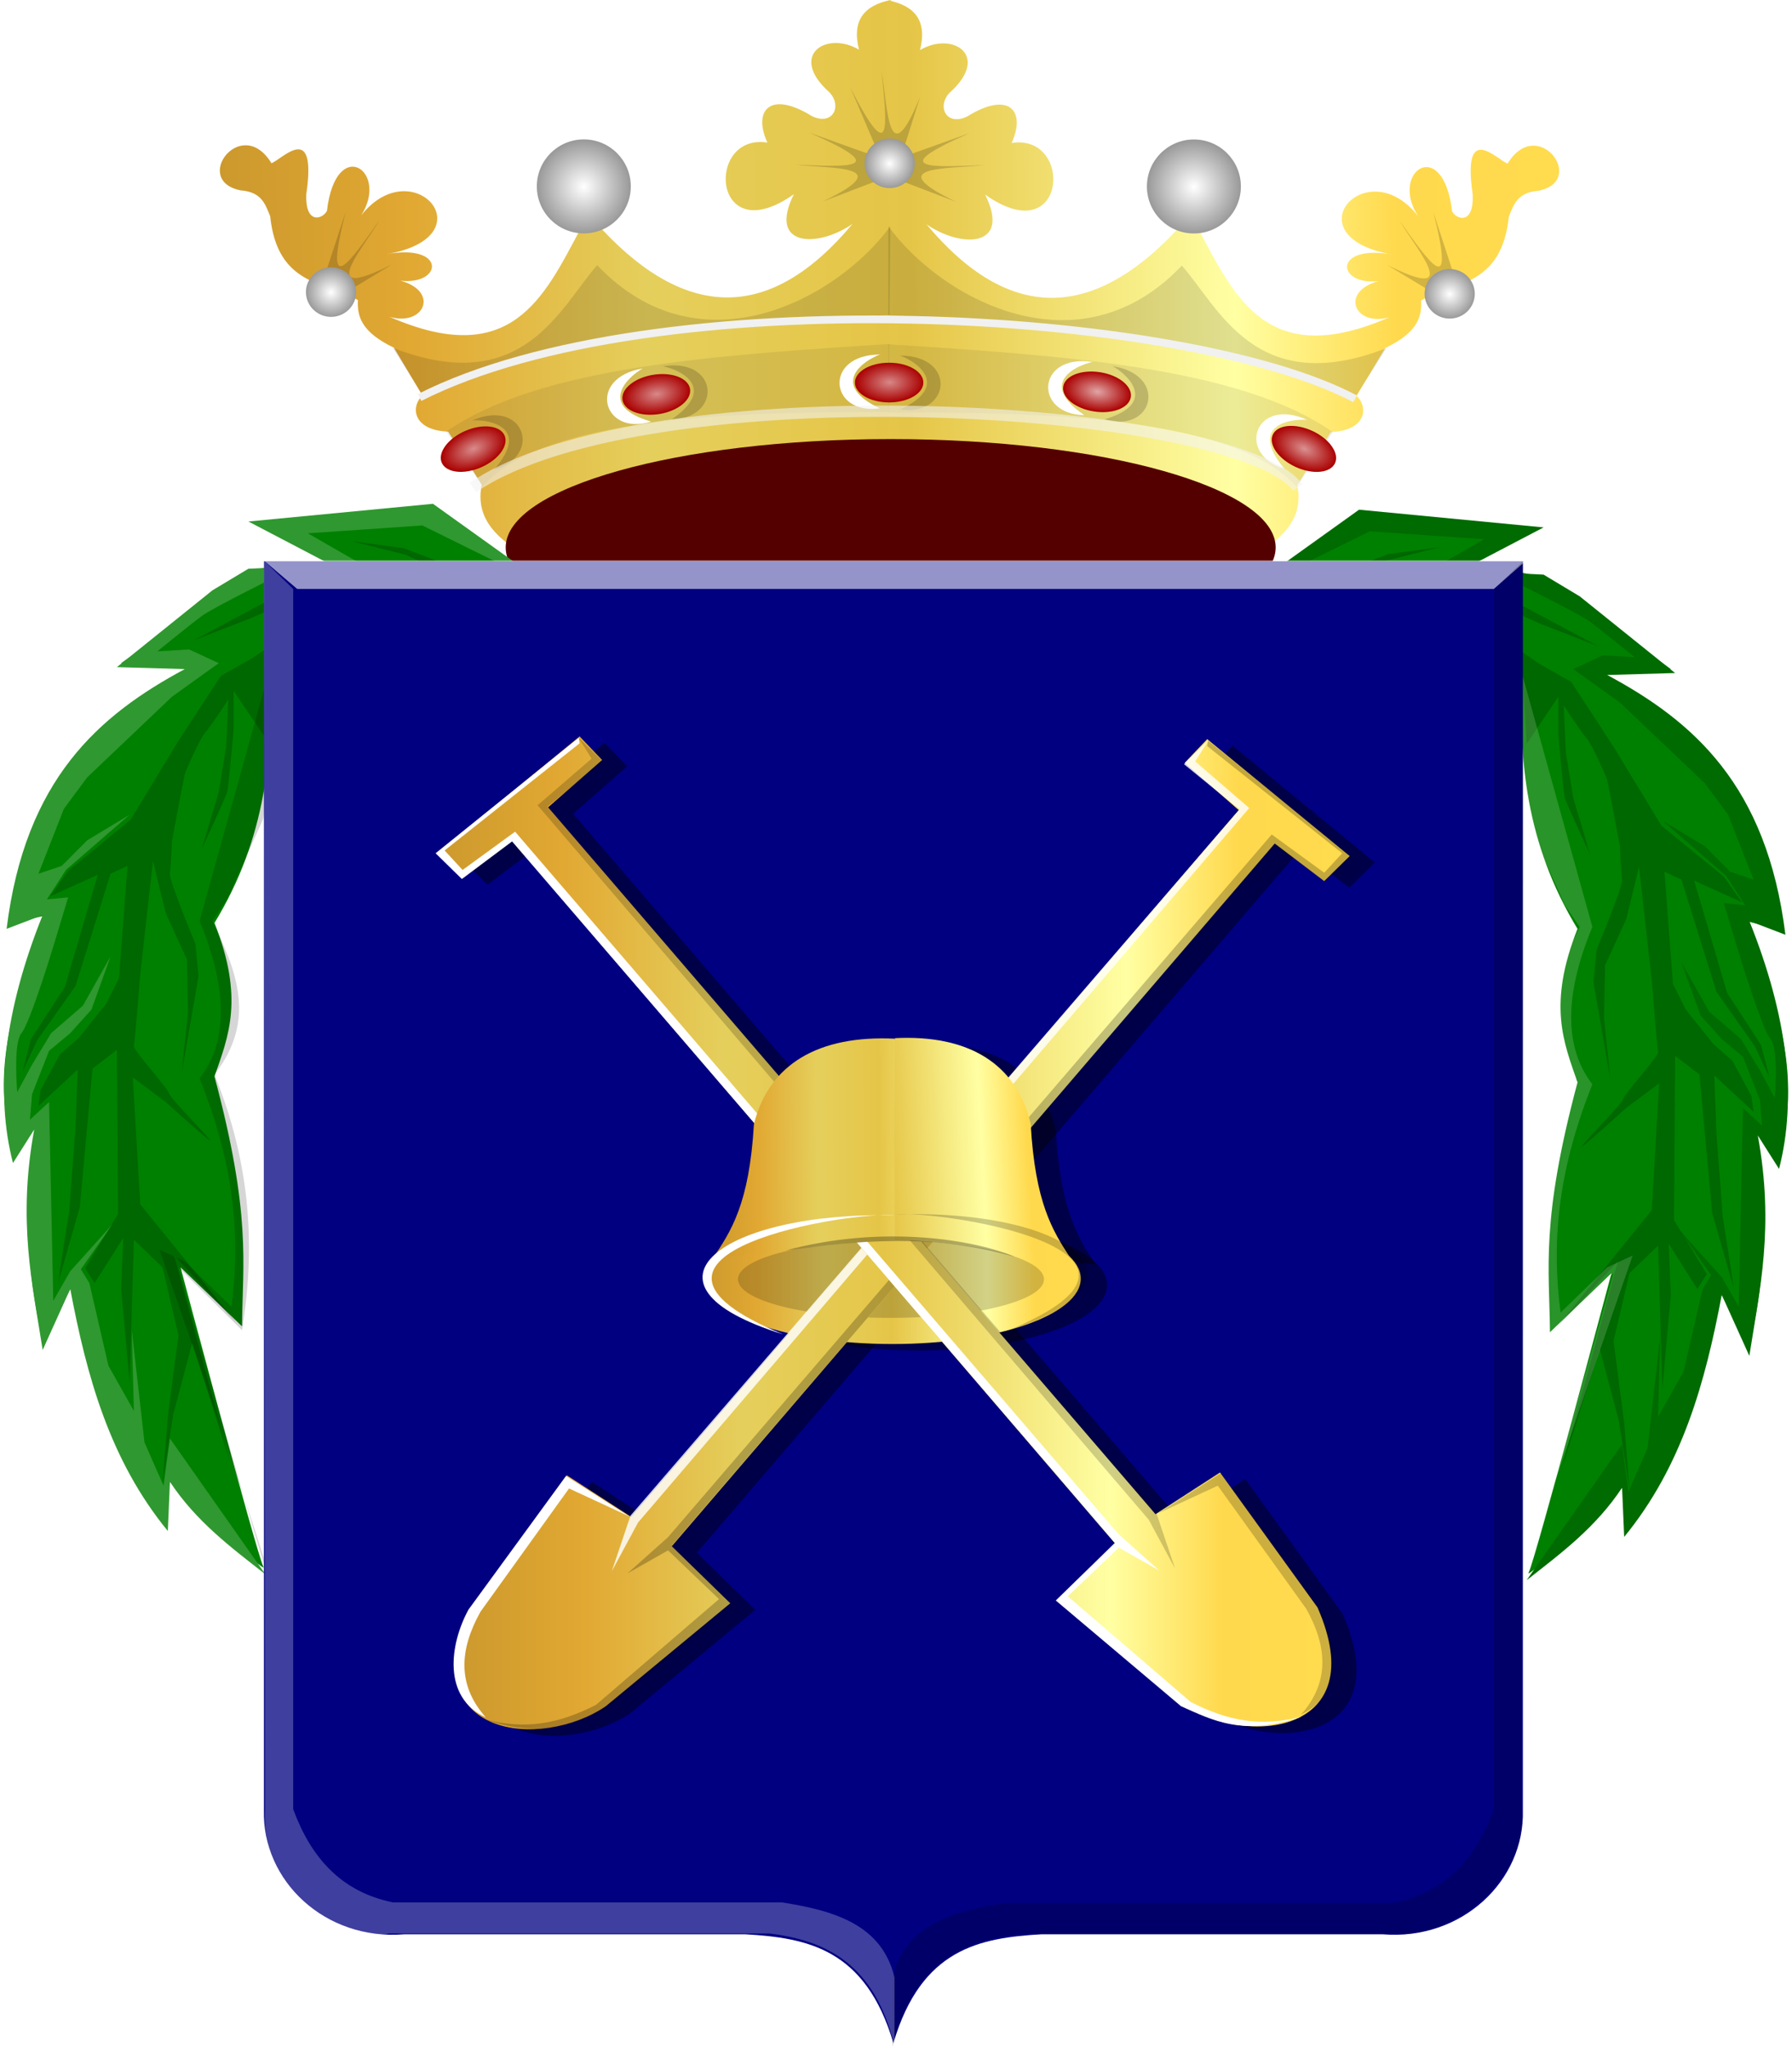 <?xml version="1.0" encoding="UTF-8" standalone="no"?>
<!-- Created with Inkscape (http://www.inkscape.org/) -->

<svg
   xmlns:dc="http://purl.org/dc/elements/1.1/"
   xmlns:cc="http://creativecommons.org/ns#"
   xmlns:rdf="http://www.w3.org/1999/02/22-rdf-syntax-ns#"
   xmlns:svg="http://www.w3.org/2000/svg"
   xmlns="http://www.w3.org/2000/svg"
   xmlns:xlink="http://www.w3.org/1999/xlink"
   xmlns:sodipodi="http://sodipodi.sourceforge.net/DTD/sodipodi-0.dtd"
   xmlns:inkscape="http://www.inkscape.org/namespaces/inkscape"
   width="491.175"
   height="561.058"
   id="svg10457"
   version="1.1"
   inkscape:version="0.48.4 r9939"
   sodipodi:docname="Bodem.svg">
  <defs
     id="defs10459">
    <linearGradient
       inkscape:collect="always"
       id="linearGradient11420">
      <stop
         style="stop-color:#ffffff;stop-opacity:1;"
         offset="0"
         id="stop11422" />
      <stop
         style="stop-color:#ffffff;stop-opacity:0;"
         offset="1"
         id="stop11424" />
    </linearGradient>
    <linearGradient
       inkscape:collect="always"
       id="linearGradient11396">
      <stop
         style="stop-color:#ffffff;stop-opacity:1;"
         offset="0"
         id="stop11398" />
      <stop
         style="stop-color:#ffffff;stop-opacity:0;"
         offset="1"
         id="stop11400" />
    </linearGradient>
    <linearGradient
       inkscape:collect="always"
       id="linearGradient11388">
      <stop
         style="stop-color:#ffffff;stop-opacity:1;"
         offset="0"
         id="stop11390" />
      <stop
         style="stop-color:#ffffff;stop-opacity:0;"
         offset="1"
         id="stop11392" />
    </linearGradient>
    <linearGradient
       inkscape:collect="always"
       id="linearGradient11380">
      <stop
         style="stop-color:#ffffff;stop-opacity:1;"
         offset="0"
         id="stop11382" />
      <stop
         style="stop-color:#ffffff;stop-opacity:0;"
         offset="1"
         id="stop11384" />
    </linearGradient>
    <linearGradient
       inkscape:collect="always"
       id="linearGradient11372">
      <stop
         style="stop-color:#ffffff;stop-opacity:1;"
         offset="0"
         id="stop11374" />
      <stop
         style="stop-color:#ffffff;stop-opacity:0;"
         offset="1"
         id="stop11376" />
    </linearGradient>
    <linearGradient
       inkscape:collect="always"
       id="linearGradient11364">
      <stop
         style="stop-color:#ffffff;stop-opacity:1;"
         offset="0"
         id="stop11366" />
      <stop
         style="stop-color:#ffffff;stop-opacity:0;"
         offset="1"
         id="stop11368" />
    </linearGradient>
    <linearGradient
       inkscape:collect="always"
       id="linearGradient11356">
      <stop
         style="stop-color:#ffffff;stop-opacity:1;"
         offset="0"
         id="stop11358" />
      <stop
         style="stop-color:#ffffff;stop-opacity:0;"
         offset="1"
         id="stop11360" />
    </linearGradient>
    <linearGradient
       inkscape:collect="always"
       id="linearGradient11348">
      <stop
         style="stop-color:#ffffff;stop-opacity:1;"
         offset="0"
         id="stop11350" />
      <stop
         style="stop-color:#ffffff;stop-opacity:0;"
         offset="1"
         id="stop11352" />
    </linearGradient>
    <linearGradient
       inkscape:collect="always"
       id="linearGradient11340">
      <stop
         style="stop-color:#ffffff;stop-opacity:1;"
         offset="0"
         id="stop11342" />
      <stop
         style="stop-color:#ffffff;stop-opacity:0;"
         offset="1"
         id="stop11344" />
    </linearGradient>
    <linearGradient
       inkscape:collect="always"
       id="linearGradient11332">
      <stop
         style="stop-color:#ffffff;stop-opacity:1;"
         offset="0"
         id="stop11334" />
      <stop
         style="stop-color:#ffffff;stop-opacity:0;"
         offset="1"
         id="stop11336" />
    </linearGradient>
    <linearGradient
       inkscape:collect="always"
       xlink:href="#linearGradient24787-9-2-3"
       id="linearGradient24793-0-8-4"
       x1="344.701"
       y1="167.152"
       x2="366.472"
       y2="167.152"
       gradientUnits="userSpaceOnUse"
       gradientTransform="matrix(-1,0,0,1,521.761,133.933)" />
    <linearGradient
       inkscape:collect="always"
       id="linearGradient24787-9-2-3">
      <stop
         style="stop-color:#000000;stop-opacity:1;"
         offset="0"
         id="stop24789-7-9-2" />
      <stop
         style="stop-color:#000000;stop-opacity:0;"
         offset="1"
         id="stop24791-3-4-6" />
    </linearGradient>
    <linearGradient
       gradientTransform="matrix(-1,0,0,1,498.644,131.724)"
       y2="169.362"
       x2="343.355"
       y1="169.362"
       x1="321.584"
       gradientUnits="userSpaceOnUse"
       id="linearGradient24756-7-4-0"
       xlink:href="#linearGradient24717-6-2-8-5"
       inkscape:collect="always" />
    <linearGradient
       inkscape:collect="always"
       id="linearGradient24717-6-2-8-5">
      <stop
         style="stop-color:#000000;stop-opacity:1;"
         offset="0"
         id="stop24719-1-6-2-4" />
      <stop
         style="stop-color:#000000;stop-opacity:0;"
         offset="1"
         id="stop24721-5-0-7-9" />
    </linearGradient>
    <linearGradient
       inkscape:collect="always"
       xlink:href="#linearGradient24725-6-5-0"
       id="linearGradient24731-1-2-6"
       x1="321.584"
       y1="169.362"
       x2="343.355"
       y2="169.362"
       gradientUnits="userSpaceOnUse"
       gradientTransform="matrix(1.034,0,0,1,-198.568,131.37)" />
    <linearGradient
       inkscape:collect="always"
       id="linearGradient24725-6-5-0">
      <stop
         style="stop-color:#ffffff;stop-opacity:1;"
         offset="0"
         id="stop24727-5-8-8" />
      <stop
         style="stop-color:#ffffff;stop-opacity:0;"
         offset="1"
         id="stop24729-7-4-2" />
    </linearGradient>
    <linearGradient
       inkscape:collect="always"
       xlink:href="#linearGradient24717-4-3-4"
       id="linearGradient24723-5-7-7"
       x1="321.584"
       y1="169.362"
       x2="343.355"
       y2="169.362"
       gradientUnits="userSpaceOnUse"
       gradientTransform="matrix(1.034,0,0,1,-198.568,131.37)" />
    <linearGradient
       inkscape:collect="always"
       id="linearGradient24717-4-3-4">
      <stop
         style="stop-color:#000000;stop-opacity:1;"
         offset="0"
         id="stop24719-12-9-0" />
      <stop
         style="stop-color:#000000;stop-opacity:0;"
         offset="1"
         id="stop24721-0-5-7" />
    </linearGradient>
    <filter
       color-interpolation-filters="sRGB"
       inkscape:collect="always"
       id="filter24959-1-6"
       x="-0.135"
       width="1.27"
       y="-0.1"
       height="1.201">
      <feGaussianBlur
         inkscape:collect="always"
         stdDeviation="1.168"
         id="feGaussianBlur24961-9-0" />
    </filter>
    <filter
       color-interpolation-filters="sRGB"
       inkscape:collect="always"
       id="filter24963-0-1"
       x="-0.114"
       width="1.228"
       y="-0.1"
       height="1.201">
      <feGaussianBlur
         inkscape:collect="always"
         stdDeviation="1.168"
         id="feGaussianBlur24965-2-2" />
    </filter>
    <filter
       color-interpolation-filters="sRGB"
       inkscape:collect="always"
       id="filter24967-8-9">
      <feGaussianBlur
         inkscape:collect="always"
         stdDeviation="1.168"
         id="feGaussianBlur24969-3-3" />
    </filter>
    <filter
       color-interpolation-filters="sRGB"
       inkscape:collect="always"
       id="filter24971-1-8">
      <feGaussianBlur
         inkscape:collect="always"
         stdDeviation="1.168"
         id="feGaussianBlur24973-4-5" />
    </filter>
    <filter
       color-interpolation-filters="sRGB"
       inkscape:collect="always"
       id="filter24975-3-1"
       x="-0.056"
       width="1.112"
       y="-0.191"
       height="1.382">
      <feGaussianBlur
         inkscape:collect="always"
         stdDeviation="1.033"
         id="feGaussianBlur24977-1-5" />
    </filter>
    <linearGradient
       inkscape:collect="always"
       xlink:href="#linearGradient21651"
       id="linearGradient4421"
       gradientUnits="userSpaceOnUse"
       x1="0"
       y1="174.07"
       x2="30"
       y2="174.07"
       gradientTransform="translate(-18.183,-131.022)" />
    <linearGradient
       id="linearGradient21651">
      <stop
         id="stop21653"
         offset="0"
         style="stop-color:#cc992d;stop-opacity:1;" />
      <stop
         id="stop21655"
         offset="0.143"
         style="stop-color:#e1a832;stop-opacity:1;" />
      <stop
         style="stop-color:#e5cf5c;stop-opacity:1;"
         offset="0.321"
         id="stop21657" />
      <stop
         id="stop21659"
         offset="0.5"
         style="stop-color:#e5c547;stop-opacity:1;" />
      <stop
         style="stop-color:#ffffa3;stop-opacity:1;"
         offset="0.75"
         id="stop21661" />
      <stop
         id="stop21663"
         offset="0.875"
         style="stop-color:#ffd94d;stop-opacity:1;" />
      <stop
         style="stop-color:#ffdb4e;stop-opacity:1;"
         offset="1"
         id="stop21665" />
    </linearGradient>
    <linearGradient
       gradientUnits="userSpaceOnUse"
       y2="174.07"
       x2="30"
       y1="174.07"
       x1="0"
       id="linearGradient4379"
       xlink:href="#linearGradient21651"
       inkscape:collect="always" />
    <linearGradient
       id="linearGradient4070-8-2-8-8-7-0-6-5">
      <stop
         style="stop-color:#a3a3a3;stop-opacity:1;"
         offset="0"
         id="stop4072-1-2-6-4-1-4-7-9" />
      <stop
         style="stop-color:#b0b0b0;stop-opacity:1;"
         offset="0.143"
         id="stop4074-8-0-7-0-4-8-7-1" />
      <stop
         id="stop4076-6-1-0-3-7-5-9-8"
         offset="0.321"
         style="stop-color:#d1d1d1;stop-opacity:1;" />
      <stop
         style="stop-color:#bdbdbd;stop-opacity:1;"
         offset="0.5"
         id="stop4078-0-2-8-7-6-7-6-1" />
      <stop
         id="stop4080-2-7-1-8-8-3-4-7"
         offset="0.75"
         style="stop-color:#e5e5e5;stop-opacity:1;" />
      <stop
         style="stop-color:#cccccc;stop-opacity:1;"
         offset="0.875"
         id="stop4082-4-7-8-3-2-3-1-8" />
      <stop
         id="stop4084-9-0-3-1-3-0-9-6"
         offset="1"
         style="stop-color:#cccccc;stop-opacity:1;" />
    </linearGradient>
    <linearGradient
       gradientUnits="userSpaceOnUse"
       y2="204.963"
       x2="29.643"
       y1="204.963"
       x1="3.214"
       id="linearGradient4389"
       xlink:href="#linearGradient4070-8-2-8-8-7-0-6-5"
       inkscape:collect="always"
       gradientTransform="translate(318.246,196.198)" />
    <linearGradient
       inkscape:collect="always"
       xlink:href="#linearGradient21651"
       id="linearGradient11294"
       x1="173.546"
       y1="463.842"
       x2="418.644"
       y2="463.842"
       gradientUnits="userSpaceOnUse" />
    <linearGradient
       inkscape:collect="always"
       xlink:href="#linearGradient21651"
       id="linearGradient11302"
       x1="167.382"
       y1="463.079"
       x2="414.72"
       y2="463.079"
       gradientUnits="userSpaceOnUse" />
    <linearGradient
       inkscape:collect="always"
       xlink:href="#linearGradient21651"
       id="linearGradient11310"
       x1="321.369"
       y1="187.968"
       x2="366.116"
       y2="187.968"
       gradientUnits="userSpaceOnUse" />
    <linearGradient
       inkscape:collect="always"
       xlink:href="#linearGradient21651"
       id="linearGradient11318"
       x1="242.916"
       y1="440.353"
       x2="336.391"
       y2="439.595"
       gradientUnits="userSpaceOnUse" />
    <linearGradient
       inkscape:collect="always"
       xlink:href="#linearGradient21651"
       id="linearGradient11326"
       x1="241.646"
       y1="445.508"
       x2="343.203"
       y2="440.205"
       gradientUnits="userSpaceOnUse" />
    <radialGradient
       inkscape:collect="always"
       xlink:href="#linearGradient11332"
       id="radialGradient11338"
       cx="709.875"
       cy="-179.125"
       fx="709.875"
       fy="-179.125"
       r="12.875"
       gradientUnits="userSpaceOnUse" />
    <radialGradient
       inkscape:collect="always"
       xlink:href="#linearGradient11340"
       id="radialGradient11346"
       cx="709.875"
       cy="-179.125"
       fx="709.875"
       fy="-179.125"
       r="12.875"
       gradientUnits="userSpaceOnUse" />
    <radialGradient
       inkscape:collect="always"
       xlink:href="#linearGradient11348"
       id="radialGradient11354"
       cx="709.875"
       cy="-179.125"
       fx="709.875"
       fy="-179.125"
       r="12.875"
       gradientUnits="userSpaceOnUse" />
    <radialGradient
       inkscape:collect="always"
       xlink:href="#linearGradient11356"
       id="radialGradient11362"
       cx="709.875"
       cy="-179.125"
       fx="709.875"
       fy="-179.125"
       r="12.875"
       gradientUnits="userSpaceOnUse" />
    <radialGradient
       inkscape:collect="always"
       xlink:href="#linearGradient11364"
       id="radialGradient11370"
       cx="709.875"
       cy="-179.125"
       fx="709.875"
       fy="-179.125"
       r="12.875"
       gradientUnits="userSpaceOnUse" />
    <radialGradient
       inkscape:collect="always"
       xlink:href="#linearGradient11372"
       id="radialGradient11378"
       cx="636.625"
       cy="-125.687"
       fx="636.625"
       fy="-125.687"
       r="9.375"
       gradientTransform="matrix(1,0,0,0.58,0,-52.789)"
       gradientUnits="userSpaceOnUse" />
    <radialGradient
       inkscape:collect="always"
       xlink:href="#linearGradient11380"
       id="radialGradient11386"
       cx="636.625"
       cy="-125.687"
       fx="636.625"
       fy="-125.687"
       r="9.375"
       gradientTransform="matrix(1,0,0,0.58,0,-52.789)"
       gradientUnits="userSpaceOnUse" />
    <radialGradient
       inkscape:collect="always"
       xlink:href="#linearGradient11388"
       id="radialGradient11394"
       cx="636.625"
       cy="-125.687"
       fx="636.625"
       fy="-125.687"
       r="9.375"
       gradientTransform="matrix(1,0,0,0.58,0,-52.789)"
       gradientUnits="userSpaceOnUse" />
    <radialGradient
       inkscape:collect="always"
       xlink:href="#linearGradient11396"
       id="radialGradient11402"
       cx="636.625"
       cy="-125.687"
       fx="636.625"
       fy="-125.687"
       r="9.375"
       gradientTransform="matrix(1,0,0,0.58,0,-52.789)"
       gradientUnits="userSpaceOnUse" />
    <linearGradient
       inkscape:collect="always"
       xlink:href="#linearGradient21651"
       id="linearGradient11410"
       x1="108.953"
       y1="201.441"
       x2="474.256"
       y2="197.906"
       gradientUnits="userSpaceOnUse" />
    <linearGradient
       inkscape:collect="always"
       xlink:href="#linearGradient21651"
       id="linearGradient11418"
       x1="119.971"
       y1="203.064"
       x2="476.056"
       y2="201.549"
       gradientUnits="userSpaceOnUse" />
    <radialGradient
       inkscape:collect="always"
       xlink:href="#linearGradient11420"
       id="radialGradient11426"
       cx="636.625"
       cy="-125.687"
       fx="636.625"
       fy="-125.687"
       r="9.375"
       gradientTransform="matrix(1,0,0,0.58,0,-52.789)"
       gradientUnits="userSpaceOnUse" />
  </defs>
  <sodipodi:namedview
     id="base"
     pagecolor="#ffffff"
     bordercolor="#666666"
     borderopacity="1.0"
     inkscape:pageopacity="0.0"
     inkscape:pageshadow="2"
     inkscape:zoom="0.49497475"
     inkscape:cx="324.49885"
     inkscape:cy="241.75636"
     inkscape:document-units="px"
     inkscape:current-layer="layer1"
     showgrid="false"
     fit-margin-top="0"
     fit-margin-left="0"
     fit-margin-right="0"
     fit-margin-bottom="0"
     inkscape:window-width="1600"
     inkscape:window-height="837"
     inkscape:window-x="-8"
     inkscape:window-y="-8"
     inkscape:window-maximized="1" />
  <g
     inkscape:label="Laag 1"
     inkscape:groupmode="layer"
     id="layer1"
     transform="translate(-48.697,-125.692)">
    <path
       style="fill:url(#linearGradient11410);fill-opacity:1;stroke:none"
       d="m 191.691,277.19 c -10.497,-6.246 -12.178,-12.492 -10.96,-18.738 l -9.192,-14.496 c -9.559,-0.374 -10.442,-6.653 -7.071,-9.899 l -7.778,-13.081 c -9.106,-4.36 -10.097,-8.721 -9.899,-13.081 -9.365,-5.118 -22.056,-3.974 -24.042,-22.981 -1.344,-3.177 -2.235,-6.626 -8.132,-7.071 -13.483,-2.729 0.285,-20.903 8.485,-7.425 3.042,-1.196 12.491,-11.738 9.546,8.485 -0.334,8.262 4.349,6.945 5.657,4.596 2.457,-20.917 17.223,-10.978 9.369,1.237 14.199,-18.031 35.105,5.775 6.894,10.607 16.513,-3.02 15.523,8.561 3.889,7.248 10.829,2.968 6.468,12.668 -3.005,9.899 33.268,14.53 42.255,-5.22 52.149,-23.688 l 0.177,-8.485 6.187,8.485 c 23.034,24.401 45.85,25.207 68.413,-1.768 -9.549,6.59 -23.326,6.426 -16.087,-8.132 -22.522,15.919 -24.374,-16.851 -7.248,-14.142 -3.952,-8.468 0.39,-14.552 12.198,-7.248 5.731,2.74 8.377,-2.776 4.773,-6.541 -11.316,-10.095 -0.873,-16.955 8.132,-11.667 -2.077,-8.183 1.582,-12.154 8.662,-13.612 l 6.187,47.553 -6.187,76.014 c -2.339,2.603 -96.535,-5.794 -101.116,27.931 z"
       id="path9240"
       inkscape:connector-curvature="0"
       sodipodi:nodetypes="cccccccccccccccccccccccccccc" />
    <path
       style="fill:#000000;fill-opacity:0.175;stroke:none"
       d="m 286.713,167.835 -16.177,-5.785 c 23.326,10.187 10.271,9.333 -4,8.75 10.357,1.165 28.538,0.116 7.625,10.125 l 14.148,-5.409 z"
       id="path9242"
       inkscape:connector-curvature="0"
       sodipodi:nodetypes="cccccc" />
    <path
       style="fill:#000000;fill-opacity:0.175;stroke:none"
       d="m 138.093,200.041 5.351,-16.326 c -6.258,24.672 1.073,13.837 9.365,2.206 -5.431,8.895 -17.409,22.613 3.322,12.232 l -12.949,7.858 z"
       id="path9242-0"
       inkscape:connector-curvature="0"
       sodipodi:nodetypes="cccccc" />
    <path
       style="fill:#000000;fill-opacity:0.123;stroke:none"
       d="m 156.336,220.975 c 35.709,13.917 45.866,-11.099 56.038,-22.627 28.462,30.001 66.322,8.77 80.433,-10.783 l 0,24.395 c -43.808,2.609 -87.995,3.562 -128.163,22.097 z"
       id="path9770"
       inkscape:connector-curvature="0"
       sodipodi:nodetypes="cccccc" />
    <path
       style="fill:#1a1a1a;fill-opacity:0.085;stroke:none"
       d="m 171.008,243.956 9.899,15.026 c 15.422,-17.3 59.504,-20.814 111.9,-20.329 l 0,-18.738 c -48.135,3.093 -96.215,6.222 -121.799,24.042 z"
       id="path9772"
       inkscape:connector-curvature="0"
       sodipodi:nodetypes="ccccc" />
    <path
       style="fill:url(#linearGradient11418);fill-opacity:1;stroke:none"
       d="m 393.318,277.298 c 10.497,-6.246 12.178,-12.492 10.96,-18.738 l 9.193,-14.496 c 9.559,-0.374 10.442,-6.653 7.071,-9.899 l 7.778,-13.081 c 9.106,-4.36 10.097,-8.721 9.899,-13.081 9.365,-5.118 22.056,-3.974 24.042,-22.981 1.345,-3.177 2.235,-6.626 8.132,-7.071 13.483,-2.729 -0.285,-20.903 -8.485,-7.425 -3.042,-1.196 -12.491,-11.738 -9.546,8.485 0.334,8.262 -4.349,6.945 -5.657,4.596 -2.457,-20.917 -17.223,-10.978 -9.369,1.237 -14.199,-18.031 -35.105,5.775 -6.894,10.607 -16.513,-3.02 -15.523,8.561 -3.889,7.248 -10.829,2.968 -6.468,12.668 3.005,9.899 -33.268,14.53 -42.255,-5.22 -52.149,-23.688 l -0.177,-8.485 -6.187,8.485 c -23.034,24.401 -45.85,25.207 -68.413,-1.768 9.549,6.59 23.326,6.426 16.087,-8.132 22.522,15.919 24.374,-16.851 7.248,-14.142 3.952,-8.468 -0.39,-14.552 -12.198,-7.248 -5.731,2.74 -8.377,-2.776 -4.773,-6.541 11.316,-10.095 0.873,-16.955 -8.132,-11.667 2.077,-8.183 -1.582,-12.154 -8.662,-13.612 l 0.605,50.553 -0.605,73.014 c 2.339,2.603 96.535,-5.794 101.116,27.931 z"
       id="path9240-4"
       inkscape:connector-curvature="0"
       sodipodi:nodetypes="cccccccccccccccccccccccccccc" />
    <path
       style="fill:#000000;fill-opacity:0.175;stroke:none"
       d="m 298.297,167.943 16.177,-5.785 c -23.326,10.187 -10.271,9.333 4,8.75 -10.357,1.165 -28.538,0.116 -7.625,10.125 l -14.148,-5.409 z"
       id="path9242-07"
       inkscape:connector-curvature="0"
       sodipodi:nodetypes="cccccc" />
    <path
       style="fill:#000000;fill-opacity:0.175;stroke:none"
       d="m 446.916,200.149 -5.351,-16.326 c 6.258,24.672 -1.073,13.837 -9.364,2.206 5.431,8.895 17.409,22.613 -3.322,12.232 l 12.949,7.858 z"
       id="path9242-0-9"
       inkscape:connector-curvature="0"
       sodipodi:nodetypes="cccccc" />
    <path
       style="fill:#000000;fill-opacity:0.123;stroke:none"
       d="m 428.674,221.083 c -35.709,13.917 -45.866,-11.099 -56.038,-22.627 -28.462,30.001 -66.322,8.77 -80.433,-10.783 l 0,24.395 c 43.808,2.609 87.995,3.562 128.163,22.097 z"
       id="path9770-0"
       inkscape:connector-curvature="0"
       sodipodi:nodetypes="cccccc" />
    <path
       style="fill:#1a1a1a;fill-opacity:0.085;stroke:none"
       d="m 414.001,244.064 -9.899,15.026 c -15.422,-17.3 -59.504,-20.814 -111.9,-20.329 l 0,-18.738 c 48.135,3.093 96.215,6.222 121.799,24.042 z"
       id="path9772-8"
       inkscape:connector-curvature="0"
       sodipodi:nodetypes="ccccc" />
    <path
       sodipodi:type="arc"
       style="fill:#550000;fill-opacity:1;fill-rule:evenodd;stroke:none"
       id="path9804"
       sodipodi:cx="1122.0017"
       sodipodi:cy="8.4952345"
       sodipodi:rx="83.615372"
       sodipodi:ry="29.168154"
       d="m 1205.617,8.495 c 0,16.109 -37.436,29.168 -83.615,29.168 -46.179,0 -83.615,-13.059 -83.615,-29.168 0,-16.109 37.436,-29.168 83.615,-29.168 46.179,0 83.615,13.059 83.615,29.168 z"
       transform="matrix(1.262,0,0,1.018,-1123.14,267.04)" />
    <path
       transform="translate(-344.222,356.197)"
       sodipodi:type="arc"
       style="fill:#aa0000;fill-opacity:1;fill-rule:evenodd;stroke:none"
       id="path9806-0"
       sodipodi:cx="636.625"
       sodipodi:cy="-125.68749"
       sodipodi:rx="9.375"
       sodipodi:ry="5.4375"
       d="m 646,-125.687 c 0,3.003 -4.197,5.438 -9.375,5.438 -5.178,0 -9.375,-2.434 -9.375,-5.438 0,-3.003 4.197,-5.438 9.375,-5.438 5.178,0 9.375,2.434 9.375,5.438 z" />
    <path
       transform="translate(-344.097,356.135)"
       sodipodi:type="arc"
       style="fill:url(#radialGradient11394);fill-opacity:1;fill-rule:evenodd;stroke:none;opacity:0.532"
       id="path9806-1-7"
       sodipodi:cx="636.625"
       sodipodi:cy="-125.68749"
       sodipodi:rx="9.375"
       sodipodi:ry="5.4375"
       d="m 646,-125.687 c 0,3.003 -4.197,5.438 -9.375,5.438 -5.178,0 -9.375,-2.434 -9.375,-5.438 0,-3.003 4.197,-5.438 9.375,-5.438 5.178,0 9.375,2.434 9.375,5.438 z" />
    <path
       style="fill:#ffffff;stroke:none"
       d="m 289.903,222.822 c -4.502,1.634 -14.041,8.122 -0.062,14.75 -13.81,1.949 -15.605,-14.708 0.062,-14.75 z"
       id="path9826-9"
       inkscape:connector-curvature="0"
       sodipodi:nodetypes="ccc" />
    <path
       style="fill:#000000;fill-opacity:0.179;stroke:none"
       d="m 295.418,223.118 c 4.502,1.634 14.041,8.122 0.062,14.75 13.81,1.949 15.605,-14.708 -0.062,-14.75 z"
       id="path9826-4-5"
       inkscape:connector-curvature="0"
       sodipodi:nodetypes="ccc" />
    <path
       transform="matrix(0.918,-0.397,0.397,0.918,-356.135,616.867)"
       sodipodi:type="arc"
       style="fill:#aa0000;fill-opacity:1;fill-rule:evenodd;stroke:none"
       id="path9806-3"
       sodipodi:cx="636.625"
       sodipodi:cy="-125.68749"
       sodipodi:rx="9.375"
       sodipodi:ry="5.4375"
       d="m 646,-125.687 c 0,3.003 -4.197,5.438 -9.375,5.438 -5.178,0 -9.375,-2.434 -9.375,-5.438 0,-3.003 4.197,-5.438 9.375,-5.438 5.178,0 9.375,2.434 9.375,5.438 z" />
    <path
       transform="matrix(0.918,-0.397,0.397,0.918,-356.045,616.76)"
       sodipodi:type="arc"
       style="fill:url(#radialGradient11378);fill-opacity:1;fill-rule:evenodd;stroke:none;opacity:0.548"
       id="path9806-1-8"
       sodipodi:cx="636.625"
       sodipodi:cy="-125.68749"
       sodipodi:rx="9.375"
       sodipodi:ry="5.4375"
       d="m 646,-125.687 c 0,3.003 -4.197,5.438 -9.375,5.438 -5.178,0 -9.375,-2.434 -9.375,-5.438 0,-3.003 4.197,-5.438 9.375,-5.438 5.178,0 9.375,2.434 9.375,5.438 z" />
    <path
       style="fill:#000000;fill-opacity:0.179;stroke:none"
       d="m 178.167,240.873 c 4.78,-0.287 16.111,1.882 5.91,13.514 13.449,-3.692 8.487,-19.693 -5.91,-13.514 z"
       id="path9826-4-3"
       inkscape:connector-curvature="0"
       sodipodi:nodetypes="ccc" />
    <path
       transform="matrix(0.987,-0.161,0.161,0.987,-379.535,460.306)"
       sodipodi:type="arc"
       style="fill:#aa0000;fill-opacity:1;fill-rule:evenodd;stroke:none"
       id="path9806-07"
       sodipodi:cx="636.625"
       sodipodi:cy="-125.68749"
       sodipodi:rx="9.375"
       sodipodi:ry="5.4375"
       d="m 646,-125.687 c 0,3.003 -4.197,5.438 -9.375,5.438 -5.178,0 -9.375,-2.434 -9.375,-5.438 0,-3.003 4.197,-5.438 9.375,-5.438 5.178,0 9.375,2.434 9.375,5.438 z" />
    <path
       transform="matrix(0.987,-0.161,0.161,0.987,-379.422,460.224)"
       sodipodi:type="arc"
       style="fill:url(#radialGradient11386);fill-opacity:1;fill-rule:evenodd;stroke:none;opacity:0.536"
       id="path9806-1-5"
       sodipodi:cx="636.625"
       sodipodi:cy="-125.68749"
       sodipodi:rx="9.375"
       sodipodi:ry="5.4375"
       d="m 646,-125.687 c 0,3.003 -4.197,5.438 -9.375,5.438 -5.178,0 -9.375,-2.434 -9.375,-5.438 0,-3.003 4.197,-5.438 9.375,-5.438 5.178,0 9.375,2.434 9.375,5.438 z" />
    <path
       style="fill:#ffffff;stroke:none"
       d="m 224.869,226.643 c -4.18,2.337 -12.552,10.275 2.312,14.568 -13.317,4.145 -17.768,-12.006 -2.312,-14.568 z"
       id="path9826-90"
       inkscape:connector-curvature="0"
       sodipodi:nodetypes="ccc" />
    <path
       style="fill:#000000;fill-opacity:0.179;stroke:none"
       d="m 230.36,226.048 c 4.706,0.888 15.165,5.757 2.434,14.548 13.944,-0.298 13.036,-17.027 -2.434,-14.548 z"
       id="path9826-4-51"
       inkscape:connector-curvature="0"
       sodipodi:nodetypes="ccc" />
    <path
       transform="matrix(0.909,0.417,-0.417,0.909,-225.01,97.461)"
       sodipodi:type="arc"
       style="fill:#aa0000;fill-opacity:1;fill-rule:evenodd;stroke:none"
       id="path9806-2"
       sodipodi:cx="636.625"
       sodipodi:cy="-125.68749"
       sodipodi:rx="9.375"
       sodipodi:ry="5.4375"
       d="m 646,-125.687 c 0,3.003 -4.197,5.438 -9.375,5.438 -5.178,0 -9.375,-2.434 -9.375,-5.438 0,-3.003 4.197,-5.438 9.375,-5.438 5.178,0 9.375,2.434 9.375,5.438 z" />
    <path
       transform="matrix(0.909,0.417,-0.417,0.909,-224.871,97.456)"
       sodipodi:type="arc"
       style="fill:url(#radialGradient11426);fill-opacity:1;fill-rule:evenodd;stroke:none;opacity:0.567"
       id="path9806-1-0"
       sodipodi:cx="636.625"
       sodipodi:cy="-125.68749"
       sodipodi:rx="9.375"
       sodipodi:ry="5.4375"
       d="m 646,-125.687 c 0,3.003 -4.197,5.438 -9.375,5.438 -5.178,0 -9.375,-2.434 -9.375,-5.438 0,-3.003 4.197,-5.438 9.375,-5.438 5.178,0 9.375,2.434 9.375,5.438 z" />
    <path
       style="fill:#ffffff;stroke:none"
       d="m 406.95,240.74 c -4.773,-0.393 -16.149,1.525 -6.209,13.38 -13.364,-3.989 -8.048,-19.877 6.209,-13.38 z"
       id="path9826-98"
       inkscape:connector-curvature="0"
       sodipodi:nodetypes="ccc" />
    <path
       transform="matrix(0.988,0.153,-0.153,0.988,-298.834,259.825)"
       sodipodi:type="arc"
       style="fill:#aa0000;fill-opacity:1;fill-rule:evenodd;stroke:none"
       id="path9806-17"
       sodipodi:cx="636.625"
       sodipodi:cy="-125.68749"
       sodipodi:rx="9.375"
       sodipodi:ry="5.4375"
       d="m 646,-125.687 c 0,3.003 -4.197,5.438 -9.375,5.438 -5.178,0 -9.375,-2.434 -9.375,-5.438 0,-3.003 4.197,-5.438 9.375,-5.438 5.178,0 9.375,2.434 9.375,5.438 z" />
    <path
       transform="matrix(0.988,0.153,-0.153,0.988,-298.701,259.783)"
       sodipodi:type="arc"
       style="fill:url(#radialGradient11402);fill-opacity:1;fill-rule:evenodd;stroke:none;opacity:0.647"
       id="path9806-1-3"
       sodipodi:cx="636.625"
       sodipodi:cy="-125.68749"
       sodipodi:rx="9.375"
       sodipodi:ry="5.4375"
       d="m 646,-125.687 c 0,3.003 -4.197,5.438 -9.375,5.438 -5.178,0 -9.375,-2.434 -9.375,-5.438 0,-3.003 4.197,-5.438 9.375,-5.438 5.178,0 9.375,2.434 9.375,5.438 z" />
    <path
       style="fill:#ffffff;stroke:none"
       d="m 348.222,224.865 c -4.698,0.927 -15.117,5.882 -2.314,14.567 -13.946,-0.183 -13.176,-16.919 2.314,-14.567 z"
       id="path9826-3"
       inkscape:connector-curvature="0"
       sodipodi:nodetypes="ccc" />
    <path
       style="fill:#000000;fill-opacity:0.179;stroke:none"
       d="m 353.627,226 c 4.199,2.302 12.636,10.171 -2.192,14.586 13.35,4.035 17.669,-12.152 2.192,-14.586 z"
       id="path9826-4-0"
       inkscape:connector-curvature="0"
       sodipodi:nodetypes="ccc" />
    <path
       transform="translate(-333.94,355.908)"
       sodipodi:type="arc"
       style="fill:#999999;fill-opacity:1;fill-rule:evenodd;stroke:none"
       id="path9938-9"
       sodipodi:cx="709.875"
       sodipodi:cy="-179.12498"
       sodipodi:rx="12.875"
       sodipodi:ry="12.875"
       d="m 722.75,-179.125 c 0,7.111 -5.764,12.875 -12.875,12.875 -7.111,0 -12.875,-5.764 -12.875,-12.875 0,-7.111 5.764,-12.875 12.875,-12.875 7.111,0 12.875,5.764 12.875,12.875 z" />
    <path
       transform="translate(-333.94,356.033)"
       sodipodi:type="arc"
       style="fill:url(#radialGradient11346);fill-opacity:1;fill-rule:evenodd;stroke:none"
       id="path9938-7-8"
       sodipodi:cx="709.875"
       sodipodi:cy="-179.12498"
       sodipodi:rx="12.875"
       sodipodi:ry="12.875"
       d="m 722.75,-179.125 c 0,7.111 -5.764,12.875 -12.875,12.875 -7.111,0 -12.875,-5.764 -12.875,-12.875 0,-7.111 5.764,-12.875 12.875,-12.875 7.111,0 12.875,5.764 12.875,12.875 z" />
    <path
       transform="translate(-501.159,355.885)"
       sodipodi:type="arc"
       style="fill:#999999;fill-opacity:1;fill-rule:evenodd;stroke:none"
       id="path9938-0"
       sodipodi:cx="709.875"
       sodipodi:cy="-179.12498"
       sodipodi:rx="12.875"
       sodipodi:ry="12.875"
       d="m 722.75,-179.125 c 0,7.111 -5.764,12.875 -12.875,12.875 -7.111,0 -12.875,-5.764 -12.875,-12.875 0,-7.111 5.764,-12.875 12.875,-12.875 7.111,0 12.875,5.764 12.875,12.875 z" />
    <path
       transform="translate(-501.159,356.01)"
       sodipodi:type="arc"
       style="fill:url(#radialGradient11338);fill-opacity:1;fill-rule:evenodd;stroke:none"
       id="path9938-7-87"
       sodipodi:cx="709.875"
       sodipodi:cy="-179.12498"
       sodipodi:rx="12.875"
       sodipodi:ry="12.875"
       d="m 722.75,-179.125 c 0,7.111 -5.764,12.875 -12.875,12.875 -7.111,0 -12.875,-5.764 -12.875,-12.875 0,-7.111 5.764,-12.875 12.875,-12.875 7.111,0 12.875,5.764 12.875,12.875 z" />
    <path
       style="fill:#000000;fill-opacity:0.175;stroke:none"
       d="m 288.556,165.58 -6.742,-15.802 c 11.563,22.675 9.931,9.695 8.495,-4.516 1.782,10.268 1.822,28.48 10.563,7.006 l -4.554,14.446 z"
       id="path9242-07-8"
       inkscape:connector-curvature="0"
       sodipodi:nodetypes="cccccc" />
    <path
       transform="matrix(0.534,0,0,0.527,-86.524,264.838)"
       sodipodi:type="arc"
       style="fill:#999999;fill-opacity:1;fill-rule:evenodd;stroke:none"
       id="path9938-0-6"
       sodipodi:cx="709.875"
       sodipodi:cy="-179.12498"
       sodipodi:rx="12.875"
       sodipodi:ry="12.875"
       d="m 722.75,-179.125 c 0,7.111 -5.764,12.875 -12.875,12.875 -7.111,0 -12.875,-5.764 -12.875,-12.875 0,-7.111 5.764,-12.875 12.875,-12.875 7.111,0 12.875,5.764 12.875,12.875 z" />
    <path
       transform="matrix(0.534,0,0,0.527,-86.524,264.904)"
       sodipodi:type="arc"
       style="fill:url(#radialGradient11354);fill-opacity:1;fill-rule:evenodd;stroke:none"
       id="path9938-7-87-4"
       sodipodi:cx="709.875"
       sodipodi:cy="-179.12498"
       sodipodi:rx="12.875"
       sodipodi:ry="12.875"
       d="m 722.75,-179.125 c 0,7.111 -5.764,12.875 -12.875,12.875 -7.111,0 -12.875,-5.764 -12.875,-12.875 0,-7.111 5.764,-12.875 12.875,-12.875 7.111,0 12.875,5.764 12.875,12.875 z" />
    <path
       transform="matrix(0.534,0,0,0.527,-239.64,300.118)"
       sodipodi:type="arc"
       style="fill:#999999;fill-opacity:1;fill-rule:evenodd;stroke:none"
       id="path9938-0-6-6"
       sodipodi:cx="709.875"
       sodipodi:cy="-179.12498"
       sodipodi:rx="12.875"
       sodipodi:ry="12.875"
       d="m 722.75,-179.125 c 0,7.111 -5.764,12.875 -12.875,12.875 -7.111,0 -12.875,-5.764 -12.875,-12.875 0,-7.111 5.764,-12.875 12.875,-12.875 7.111,0 12.875,5.764 12.875,12.875 z" />
    <path
       transform="matrix(0.534,0,0,0.527,-239.64,300.184)"
       sodipodi:type="arc"
       style="fill:url(#radialGradient11362);fill-opacity:1;fill-rule:evenodd;stroke:none"
       id="path9938-7-87-4-0"
       sodipodi:cx="709.875"
       sodipodi:cy="-179.12498"
       sodipodi:rx="12.875"
       sodipodi:ry="12.875"
       d="m 722.75,-179.125 c 0,7.111 -5.764,12.875 -12.875,12.875 -7.111,0 -12.875,-5.764 -12.875,-12.875 0,-7.111 5.764,-12.875 12.875,-12.875 7.111,0 12.875,5.764 12.875,12.875 z" />
    <path
       transform="matrix(0.534,0,0,0.527,66.976,300.588)"
       sodipodi:type="arc"
       style="fill:#999999;fill-opacity:1;fill-rule:evenodd;stroke:none"
       id="path9938-0-6-2"
       sodipodi:cx="709.875"
       sodipodi:cy="-179.12498"
       sodipodi:rx="12.875"
       sodipodi:ry="12.875"
       d="m 722.75,-179.125 c 0,7.111 -5.764,12.875 -12.875,12.875 -7.111,0 -12.875,-5.764 -12.875,-12.875 0,-7.111 5.764,-12.875 12.875,-12.875 7.111,0 12.875,5.764 12.875,12.875 z" />
    <path
       transform="matrix(0.534,0,0,0.527,66.976,300.654)"
       sodipodi:type="arc"
       style="fill:url(#radialGradient11370);fill-opacity:1;fill-rule:evenodd;stroke:none"
       id="path9938-7-87-4-1"
       sodipodi:cx="709.875"
       sodipodi:cy="-179.12498"
       sodipodi:rx="12.875"
       sodipodi:ry="12.875"
       d="m 722.75,-179.125 c 0,7.111 -5.764,12.875 -12.875,12.875 -7.111,0 -12.875,-5.764 -12.875,-12.875 0,-7.111 5.764,-12.875 12.875,-12.875 7.111,0 12.875,5.764 12.875,12.875 z" />
    <path
       style="fill:#008000;stroke:#000000;stroke-width:2.24px;stroke-linecap:butt;stroke-linejoin:miter;stroke-opacity:0"
       d="m 201.67,287.985 -34.883,-22.106 -45.93,3.235 19.186,10.783 c -24.455,-0.356 -28.901,4.997 -33.72,10.244 l -24.418,17.253 18.604,1.617 -22.674,16.175 c -19.907,18.752 -22.208,36.019 -25.581,53.377 l 9.302,-2.157 C 46.877,411.137 48.108,428.842 53.416,442.185 l 5.232,-9.166 c -4.255,27.306 -1.633,44.405 1.744,60.386 l 8.139,-15.636 c 6.264,38.301 15.73,49.87 25,63.082 l 1.163,-9.705 c 0,0 27.907,26.958 26.162,23.723 -1.744,-3.235 -22.674,-81.952 -22.674,-81.952 l 16.86,16.175 c 0.141,-17.538 2.618,-30.434 -7.558,-68.473 3.811,-10.926 8.232,-21.356 0,-42.054 14.229,-23.364 16.264,-46.727 15.116,-70.091 l 69.185,-10.783 9.883,-9.705 z"
       id="path24093-6"
       sodipodi:nodetypes="ccccccccccccccccsccccccc"
       inkscape:connector-curvature="0" />
    <path
       style="fill:#309830;fill-opacity:1;stroke:#000000;stroke-width:2.24px;stroke-linecap:butt;stroke-linejoin:miter;stroke-opacity:0"
       d="m 167.368,263.723 -50.581,4.852 22.674,11.862 -22.674,1.078 -9.884,5.931 -26.162,21.027 18.604,0.539 c -23.469,12.61 -43.78,30.1 -48.836,71.169 l 9.884,-3.774 c -10.559,26.283 -13.084,48.84 -8.139,67.934 l 5.814,-9.166 c -4.585,25.099 -0.518,42.175 2.326,60.386 l 7.558,-16.714 c 4.479,23.751 10.767,46.831 26.744,66.317 l 0.581,-13.479 c 7.169,10.846 16.739,17.98 26.162,25.341 l -26.162,-37.202 -1.744,12.94 -5.232,-11.862 -3.488,-30.732 0.581,22.106 -6.977,-12.401 -5.232,-22.645 -2.326,-3.774 8.721,-12.401 -11.628,12.94 -4.651,8.087 -1.163,-54.455 -5.232,4.852 0.581,-7.009 4.651,-11.862 5.814,-4.852 5.814,-6.47 5.232,-14.557 -7.558,13.479 -8.721,7.548 -5.232,8.627 -4.07,7.548 c 0,0 -1.163,-13.479 1.163,-16.175 2.326,-2.696 8.721,-23.723 8.721,-23.723 l 4.07,-13.479 -5.814,0.539 5.232,-8.087 8.721,-7.548 8.721,-7.548 -11.628,7.009 -6.977,7.009 -6.395,2.157 6.977,-17.792 6.395,-8.627 23.255,-22.106 12.79,-9.166 -8.139,-3.774 -8.721,0.539 c 0,0 9.302,-7.548 12.209,-9.705 2.907,-2.157 20.349,-10.783 20.349,-10.783 l 37.79,4.852 -29.069,-16.714 31.395,-2.157 36.046,17.792 -33.139,-23.723 z"
       id="path24095-6"
       sodipodi:nodetypes="ccccccccccccccccccccccccccccccccccccccscccccccccccccccscccccc"
       inkscape:connector-curvature="0" />
    <path
       style="fill:#000000;fill-opacity:0.191;stroke:#000000;stroke-width:2.24px;stroke-linecap:butt;stroke-linejoin:miter;stroke-opacity:0"
       d="m 138.88,289.872 -15.988,0 -21.221,11.322 15.988,-6.2 7.849,-3.505 12.79,0.27 -20.058,14.018 -9.011,5.122 -11.628,17.792 -13.081,21.566 -17.151,14.018 -4.942,7.009 13.081,-5.931 -9.011,30.732 -9.302,14.288 -2.326,8.896 4.07,-8.627 10.465,-14.827 9.593,-30.732 4.651,-2.157 -2.326,30.732 -3.488,7.009 -7.558,9.435 -5.232,4.583 -5.232,9.705 -0.581,4.313 10.756,-9.974 -0.581,15.905 -1.744,22.914 c 0,0 -3.198,20.219 -2.907,19.14 0.291,-1.078 5.814,-20.219 5.814,-20.219 l 3.488,-38.011 6.686,-5.122 0.291,45.02 -9.011,14.827 2.616,4.044 7.849,-12.401 -0.581,14.018 2.326,25.61 1.163,-39.089 7.849,7.548 4.36,18.601 -2.907,22.375 -1.453,18.331 2.907,-18.871 5.232,-19.679 10.465,32.889 -15.407,-56.881 17.151,18.601 -26.453,-32.619 -2.035,-34.776 9.011,6.74 c 0,0 12.79,11.592 12.209,10.514 -0.581,-1.078 -11.046,-11.592 -11.337,-12.94 -0.291,-1.348 -9.884,-11.862 -9.593,-12.94 0.291,-1.078 1.744,-19.679 1.744,-19.679 l 3.488,-31.002 3.488,14.288 5.814,12.67 0.291,14.557 -1.744,16.714 4.651,-26.688 -0.872,-8.896 c 0,0 -7.267,-17.253 -6.977,-19.14 0.291,-1.887 0.581,-9.166 0.581,-9.166 0,0 3.198,-16.984 3.488,-18.062 0.291,-1.078 4.07,-9.705 5.523,-11.322 1.453,-1.617 6.395,-9.166 6.395,-9.166 l -0.581,12.94 -2.035,12.401 -4.651,15.636 c 0,0 6.686,-14.557 6.977,-15.636 0.291,-1.078 1.744,-16.714 1.744,-16.714 l 0,-11.053 8.721,12.94 1.163,-19.41 68.022,-11.592 11.337,-9.705 -18.314,-5.392 -14.535,-2.157 -9.883,-3.774 -14.244,-1.887 15.116,3.774 9.593,4.852 16.279,1.617 9.884,4.852 -13.081,5.122 -43.895,-4.313 z"
       id="path24097-8"
       inkscape:connector-curvature="0" />
    <path
       style="fill:#000000;fill-opacity:0.162;stroke:#000000;stroke-width:2.24px;stroke-linecap:butt;stroke-linejoin:miter;stroke-opacity:0"
       d="m 192.949,297.69 -69.766,11.862 -0.581,28.576 -1.744,11.862 -9.884,22.106 -4.07,5.931 c 6.553,13.527 12.265,27.118 0.581,42.054 10.444,25.813 11.009,48.573 7.558,70.091 L 97.601,472.917 c 0,0 24.418,86.805 24.418,83.57 0,-3.235 -29.651,-88.422 -29.651,-88.422 l 6.977,3.235 12.79,12.401 c 2.319,-17.818 1.301,-37.571 -8.721,-62.543 7.752,-10.064 7.752,-24.442 0,-43.133 l 19.186,-69.013 70.348,-11.322 z"
       id="path24099-8"
       sodipodi:nodetypes="cccccccccsccccccc"
       inkscape:connector-curvature="0" />
    <path
       style="fill:#008000;stroke:#000000;stroke-width:2.24px;stroke-linecap:butt;stroke-linejoin:miter;stroke-opacity:0"
       d="m 386.902,289.603 34.883,-22.106 45.929,3.235 -19.186,10.783 c 24.454,-0.356 28.901,4.997 33.72,10.244 l 24.418,17.253 -18.604,1.617 22.674,16.175 c 19.907,18.752 22.208,36.019 25.581,53.377 l -9.302,-2.157 c 14.679,34.73 13.447,52.434 8.139,65.778 l -5.232,-9.166 c 4.255,27.306 1.633,44.405 -1.744,60.386 l -8.139,-15.636 c -6.264,38.301 -15.73,49.87 -25,63.082 l -1.163,-9.705 c 0,0 -27.907,26.958 -26.162,23.723 1.744,-3.235 22.674,-81.952 22.674,-81.952 l -16.86,16.175 c -0.141,-17.538 -2.618,-30.434 7.558,-68.473 -3.811,-10.926 -8.232,-21.356 0,-42.054 -14.229,-23.364 -16.264,-46.727 -15.116,-70.091 l -69.185,-10.783 -9.884,-9.705 z"
       id="path24093-5-9"
       sodipodi:nodetypes="ccccccccccccccccsccccccc"
       inkscape:connector-curvature="0" />
    <path
       style="fill:#006b00;fill-opacity:1;stroke:#000000;stroke-width:2.24px;stroke-linecap:butt;stroke-linejoin:miter;stroke-opacity:0"
       d="m 421.204,265.34 50.581,4.852 -22.674,11.862 22.674,1.078 9.883,5.931 26.162,21.027 -18.604,0.539 c 23.469,12.61 43.78,30.1 48.836,71.169 l -9.884,-3.774 c 10.559,26.283 13.084,48.84 8.139,67.934 l -5.814,-9.166 c 4.585,25.099 0.518,42.175 -2.326,60.386 l -7.558,-16.714 c -4.479,23.751 -10.767,46.831 -26.744,66.317 l -0.581,-13.479 c -7.169,10.846 -16.739,17.98 -26.162,25.341 l 26.162,-37.202 1.744,12.94 5.232,-11.862 3.488,-30.732 -0.581,22.106 6.977,-12.401 5.232,-22.645 2.326,-3.774 -8.721,-12.401 11.628,12.94 4.651,8.087 1.163,-54.455 5.232,4.852 -0.581,-7.009 -4.651,-11.862 -5.814,-4.852 -5.814,-6.47 -5.232,-14.557 7.558,13.479 8.721,7.548 5.232,8.627 4.07,7.548 c 0,0 1.163,-13.479 -1.163,-16.175 -2.326,-2.696 -8.721,-23.723 -8.721,-23.723 l -4.07,-13.479 5.814,0.539 -5.232,-8.087 -8.721,-7.548 -8.721,-7.548 11.628,7.009 6.977,7.009 6.395,2.157 -6.977,-17.792 -6.395,-8.627 -23.255,-22.106 -12.79,-9.166 8.139,-3.774 8.721,0.539 c 0,0 -9.302,-7.548 -12.209,-9.705 -2.907,-2.157 -20.349,-10.783 -20.349,-10.783 l -37.79,4.852 29.069,-16.714 -31.395,-2.157 -36.046,17.792 33.139,-23.723 z"
       id="path24095-2-8"
       sodipodi:nodetypes="ccccccccccccccccccccccccccccccccccccccscccccccccccccccscccccc"
       inkscape:connector-curvature="0" />
    <path
       style="fill:#000000;fill-opacity:0.191;stroke:#000000;stroke-width:2.24px;stroke-linecap:butt;stroke-linejoin:miter;stroke-opacity:0"
       d="m 449.692,291.49 15.988,0 21.221,11.322 -15.988,-6.2 -7.849,-3.505 -12.79,0.27 20.058,14.018 9.011,5.122 11.628,17.792 13.081,21.566 17.151,14.018 4.942,7.009 -13.081,-5.931 9.011,30.732 9.302,14.288 2.325,8.896 -4.07,-8.627 -10.465,-14.827 -9.593,-30.732 -4.651,-2.157 2.325,30.732 3.488,7.009 7.558,9.435 5.232,4.583 5.232,9.705 0.581,4.313 -10.756,-9.974 0.581,15.905 1.744,22.914 c 0,0 3.198,20.219 2.907,19.14 -0.291,-1.078 -5.814,-20.219 -5.814,-20.219 l -3.488,-38.011 -6.686,-5.122 -0.291,45.02 9.011,14.827 -2.616,4.044 -7.849,-12.401 0.581,14.018 -2.325,25.61 -1.163,-39.089 -7.849,7.548 -4.36,18.601 2.907,22.375 1.454,18.331 -2.907,-18.871 -5.232,-19.679 -10.465,32.889 15.407,-56.881 -17.151,18.601 26.453,-32.619 2.035,-34.776 -9.011,6.74 c 0,0 -12.79,11.592 -12.209,10.514 0.581,-1.078 11.046,-11.592 11.337,-12.94 0.291,-1.348 9.883,-11.862 9.593,-12.94 -0.291,-1.078 -1.744,-19.679 -1.744,-19.679 l -3.488,-31.002 -3.488,14.288 -5.814,12.67 -0.291,14.557 1.744,16.714 -4.651,-26.688 0.872,-8.896 c 0,0 7.267,-17.253 6.977,-19.14 -0.291,-1.887 -0.581,-9.166 -0.581,-9.166 0,0 -3.198,-16.984 -3.488,-18.062 -0.291,-1.078 -4.07,-9.705 -5.523,-11.322 -1.454,-1.617 -6.395,-9.166 -6.395,-9.166 l 0.581,12.94 2.035,12.401 4.651,15.636 c 0,0 -6.686,-14.557 -6.977,-15.636 -0.291,-1.078 -1.744,-16.714 -1.744,-16.714 l 0,-11.053 -8.721,12.94 -1.163,-19.41 -68.022,-11.592 -11.337,-9.705 18.314,-5.392 14.535,-2.157 9.884,-3.774 14.244,-1.887 -15.116,3.774 -9.593,4.852 -16.279,1.617 -9.883,4.852 13.081,5.122 43.895,-4.313 z"
       id="path24097-7-7"
       inkscape:connector-curvature="0" />
    <path
       style="fill:#ffffff;fill-opacity:0.162;stroke:#000000;stroke-width:2.24px;stroke-linecap:butt;stroke-linejoin:miter;stroke-opacity:0"
       d="m 395.623,299.308 69.766,11.862 0.581,28.576 1.744,11.862 9.883,22.106 4.07,5.931 c -6.553,13.527 -12.265,27.118 -0.581,42.054 -10.444,25.813 -11.009,48.573 -7.558,70.091 l 17.442,-17.253 c 0,0 -24.418,86.805 -24.418,83.57 0,-3.235 29.651,-88.422 29.651,-88.422 l -6.977,3.235 -12.79,12.401 c -2.319,-17.819 -1.301,-37.571 8.721,-62.543 -7.752,-10.064 -7.752,-24.442 0,-43.133 l -19.186,-69.013 -70.348,-11.322 z"
       id="path24099-6-0"
       sodipodi:nodetypes="cccccccccsccccccc"
       inkscape:connector-curvature="0" />
    <path
       style="fill:#000080;fill-opacity:1;stroke:#000000;stroke-width:2.24px;stroke-linecap:butt;stroke-linejoin:miter;stroke-opacity:0"
       d="m 293.572,279.466 -172.529,0 0,342.118 c -0.568,19.482 16.839,35.844 38.413,34.07 l 48.553,0 45.029,0 c 16.766,0.996 32.864,3.829 40.534,29.811 l 0,-405.999 z"
       id="path2830-7"
       sodipodi:nodetypes="cccccccc"
       inkscape:connector-curvature="0" />
    <path
       style="fill:#000080;fill-opacity:1;stroke:#000000;stroke-width:2.24px;stroke-linecap:butt;stroke-linejoin:miter;stroke-opacity:0"
       d="m 293.572,279.466 172.529,0 0,342.118 c 0.568,19.482 -16.839,35.844 -38.413,34.07 l -48.553,0 -45.029,0 c -16.766,0.996 -32.864,3.829 -40.534,29.811 -14.011,-132.97 -32.032,-265.263 0,-405.999 z"
       id="path2830-1-9"
       sodipodi:nodetypes="cccccccc"
       inkscape:connector-curvature="0" />
    <path
       style="fill:#ffffff;fill-opacity:0.581;stroke:#000000;stroke-width:2.24px;stroke-linecap:butt;stroke-linejoin:miter;stroke-opacity:0"
       d="m 120.996,279.247 9.16,7.808 327.991,0 8.89,-7.808 -346.041,0 z"
       id="path4075-1"
       inkscape:connector-curvature="0" />
    <path
       style="fill:#000000;fill-opacity:0.186;stroke:#000000;stroke-width:2.24px;stroke-linecap:butt;stroke-linejoin:miter;stroke-opacity:0"
       d="m 466.178,279.42 -8.065,7.808 0,334.31 c -4.847,13.271 -13.168,22.676 -27.352,25.552 l -106.603,0 c -14.488,2.255 -27.452,6.18 -30.859,20.584 l 0,18.809 c 5.408,-22.532 18.746,-29.014 34.366,-30.876 l 104.149,0 c 16.037,0.413 35.46,-15.348 34.015,-34.07 l 0.351,-342.118 z"
       id="path4051-6-5"
       sodipodi:nodetypes="ccccccccccc"
       inkscape:connector-curvature="0" />
    <path
       style="fill:#ffffff;fill-opacity:0.247;stroke:#000000;stroke-width:2.24px;stroke-linecap:butt;stroke-linejoin:miter;stroke-opacity:0"
       d="m 120.996,279.247 8.065,7.808 0,334.31 c 4.847,13.271 13.168,22.676 27.352,25.552 l 106.603,0 c 14.488,2.255 27.452,6.18 30.859,20.584 l 0,18.809 c -5.408,-22.532 -18.746,-29.014 -34.366,-30.876 l -104.149,0 c -16.037,3.51 -35.46,-13.421 -34.015,-34.07 l -0.351,-342.118 z"
       id="path4051-8"
       sodipodi:nodetypes="ccccccccccc"
       inkscape:connector-curvature="0" />
    <path
       sodipodi:type="arc"
       style="fill:#000000;fill-opacity:0.437;fill-rule:evenodd;stroke:#000000;stroke-width:0.376;stroke-linecap:square;stroke-linejoin:bevel;stroke-miterlimit:4;stroke-opacity:0;stroke-dasharray:none;stroke-dashoffset:0;filter:url(#filter24975-3-1)"
       id="path24619-9"
       sodipodi:cx="343.74228"
       sodipodi:cy="187.96777"
       sodipodi:rx="22.185474"
       sodipodi:ry="6.4965434"
       d="m 365.928,187.968 c 0,3.588 -9.933,6.497 -22.185,6.497 -12.253,0 -22.185,-2.909 -22.185,-6.497 0,-3.588 9.933,-6.497 22.185,-6.497 12.253,0 22.185,2.909 22.185,6.497 z"
       transform="matrix(2.326,0,0,2.758,-499.033,-40.629)" />
    <path
       style="fill:#000000;fill-opacity:0.437;stroke:#000000;stroke-width:1px;stroke-linecap:butt;stroke-linejoin:miter;stroke-opacity:0;filter:url(#filter24971-1-8)"
       d="m -740.108,55.567 -7.601,-5.303 -11.49,17.147 c -6.586,16.173 8.462,17.802 16.087,12.198 l 14.672,-13.081 -6.894,-7.248 71.064,-89.272 5.834,4.773 3.005,-3.182 -16.794,-14.849 -2.652,3.005 6.364,6.01 -71.595,89.803 z"
       id="path24580-7-45"
       sodipodi:nodetypes="ccccccccccccc"
       inkscape:connector-curvature="0"
       transform="matrix(2.326,0,0,2.157,1950.073,423.26)" />
    <path
       style="fill:#000000;fill-opacity:0.437;stroke:#000000;stroke-width:1px;stroke-linecap:butt;stroke-linejoin:miter;stroke-opacity:0;filter:url(#filter24967-8-9)"
       d="m -678.319,55.213 7.601,-5.303 11.49,17.147 c 6.586,16.173 -8.462,17.802 -16.087,12.198 l -14.672,-13.081 6.894,-7.248 -71.064,-89.272 -5.834,4.773 -3.005,-3.182 16.794,-14.849 2.652,3.005 -6.364,6.01 71.595,89.803 z"
       id="path24580-7-9-3"
       sodipodi:nodetypes="ccccccccccccc"
       inkscape:connector-curvature="0"
       transform="matrix(2.326,0,0,2.157,1950.073,423.26)" />
    <path
       style="fill:#000000;fill-opacity:0.437;stroke:#000000;stroke-width:1px;stroke-linecap:butt;stroke-linejoin:miter;stroke-opacity:0;filter:url(#filter24963-0-1)"
       d="m -730.515,22.733 c 2.16,-3.45 4.312,-6.934 4.861,-17.059 1.749,-7.661 7.644,-11.341 16.617,-10.872 l 3.094,12.728 -3.094,12.905 c -4.845,-0.005 -14.123,1.467 -21.478,2.298 z"
       id="path24671-8"
       sodipodi:nodetypes="cccccc"
       inkscape:connector-curvature="0"
       transform="matrix(2.326,0,0,2.157,1950.073,423.26)" />
    <path
       style="fill:#000000;fill-opacity:0.437;stroke:#000000;stroke-width:1px;stroke-linecap:butt;stroke-linejoin:miter;stroke-opacity:0;filter:url(#filter24959-1-6)"
       d="m -688.354,22.665 c -2.081,-3.45 -4.153,-6.934 -4.682,-17.059 -1.685,-7.661 -7.362,-11.341 -16.004,-10.872 l -0.085,13.435 0.085,12.198 c 4.667,-0.005 13.603,1.467 20.686,2.298 z"
       id="path24671-9-2"
       sodipodi:nodetypes="cccccc"
       inkscape:connector-curvature="0"
       transform="matrix(2.326,0,0,2.157,1950.073,423.26)" />
    <path
       sodipodi:type="arc"
       style="fill:url(#linearGradient11310);fill-opacity:1.0;fill-rule:evenodd;stroke:#000000;stroke-width:0.376;stroke-linecap:square;stroke-linejoin:bevel;stroke-miterlimit:4;stroke-opacity:0;stroke-dasharray:none;stroke-dashoffset:0"
       id="path24619-0-3"
       sodipodi:cx="343.74228"
       sodipodi:cy="187.96777"
       sodipodi:rx="22.185474"
       sodipodi:ry="6.4965434"
       d="m 365.928,187.968 c 0,3.588 -9.933,6.497 -22.185,6.497 -12.253,0 -22.185,-2.909 -22.185,-6.497 0,-3.588 9.933,-6.497 22.185,-6.497 12.253,0 22.185,2.909 22.185,6.497 z"
       transform="matrix(2.326,0,0,2.758,-506.226,-42.402)" />
    <path
       sodipodi:type="arc"
       style="fill:#000000;fill-opacity:0.179;fill-rule:evenodd;stroke:#000000;stroke-width:0.391;stroke-linecap:square;stroke-linejoin:bevel;stroke-miterlimit:4;stroke-opacity:0;stroke-dasharray:none;stroke-dashoffset:0"
       id="path24621-1-9"
       sodipodi:cx="343.03516"
       sodipodi:cy="187.65842"
       sodipodi:rx="18.031223"
       sodipodi:ry="4.1542521"
       d="m 361.066,187.658 c 0,2.294 -8.073,4.154 -18.031,4.154 -9.958,0 -18.031,-1.86 -18.031,-4.154 0,-2.294 8.073,-4.154 18.031,-4.154 9.958,0 18.031,1.86 18.031,4.154 z"
       transform="matrix(2.326,0,0,2.547,-504.993,-1.767)" />
    <path
       style="fill:url(#linearGradient11294);fill-opacity:1.0;stroke:none;stroke-width:2.24px;stroke-linecap:butt;stroke-linejoin:miter;stroke-opacity:0"
       d="m 221.726,541.324 -17.677,-11.437 -26.722,36.981 c -15.316,34.878 19.679,38.392 37.41,26.306 l 34.121,-28.212 -16.033,-15.631 165.263,-192.528 13.566,10.294 6.989,-6.862 -39.055,-32.024 -6.167,6.481 14.8,12.962 -166.496,193.672 z"
       id="path24580-7-4-4"
       sodipodi:nodetypes="ccccccccccccc"
       inkscape:connector-curvature="0" />
    <path
       style="fill:#ffffff;fill-opacity:0.825;stroke:#000000;stroke-width:2.24px;stroke-linecap:butt;stroke-linejoin:miter;stroke-opacity:0"
       d="m 216.382,556.192 5.139,-15.25 166.907,-193.481 -15.211,-12.39 6.783,-6.672 -3.7,5.909 14.8,12.772 -167.524,195.769 -7.194,13.344 z"
       id="path24582-8-6-8"
       inkscape:connector-curvature="0" />
    <path
       style="fill:#000000;fill-opacity:0.233;stroke:#000000;stroke-width:2.24px;stroke-linecap:butt;stroke-linejoin:miter;stroke-opacity:0"
       d="m 220.699,556.764 11.1,-6.291 13.977,13.344 -33.71,28.975 c -10.497,5.326 -19.377,6.806 -30.422,4.003 16.16,5.502 24.37,0.998 33.094,-2.859 l 34.327,-28.975 -16.238,-15.822 165.263,-192.147 13.772,10.294 7.194,-7.053 -39.26,-31.643 -0.206,1.525 36.999,29.356 -4.933,5.337 -14.389,-10.484 -165.469,192.528 -11.1,9.912 1e-4,0 z"
       id="path24584-8-0-5"
       sodipodi:nodetypes="ccccccccccccccccccc"
       inkscape:connector-curvature="0" />
    <path
       style="fill:#ffffff;fill-opacity:1;stroke:#000000;stroke-width:2.24px;stroke-linecap:butt;stroke-linejoin:miter;stroke-opacity:0"
       d="m 221.11,541.133 -17.266,-11.056 -26.722,36.599 c -5.222,9.533 -7.167,24.154 4.728,29.546 -7.888,-8.834 -7.235,-18.618 -1.439,-28.975 l 24.255,-33.74 16.444,7.625 z"
       id="path24586-2-7-1"
       sodipodi:nodetypes="ccccccc"
       inkscape:connector-curvature="0" />
    <path
       style="fill:url(#linearGradient11302);fill-opacity:1.0;stroke:#000000;stroke-width:2.24px;stroke-linecap:butt;stroke-linejoin:miter;stroke-opacity:0"
       d="m 365.42,540.561 17.677,-11.437 26.722,36.981 c 15.316,34.878 -19.679,38.392 -37.41,26.306 l -34.121,-28.212 16.033,-15.631 -165.263,-192.528 -13.566,10.294 -6.989,-6.862 39.055,-32.024 6.167,6.481 -14.8,12.962 166.496,193.672 z"
       id="path24580-7-9-1-3"
       sodipodi:nodetypes="ccccccccccccc"
       inkscape:connector-curvature="0" />
    <path
       style="fill:#000000;fill-opacity:0.184;stroke:#000000;stroke-width:2.24px;stroke-linecap:butt;stroke-linejoin:miter;stroke-opacity:0"
       d="m 370.764,555.43 -5.139,-15.25 -166.907,-193.481 15.211,-12.39 -6.783,-6.672 3.7,5.909 -14.8,12.772 167.524,195.769 7.194,13.344 z"
       id="path24582-8-1-7-2"
       inkscape:connector-curvature="0" />
    <path
       style="fill:#ffffff;fill-opacity:1;stroke:#000000;stroke-width:2.24px;stroke-linecap:butt;stroke-linejoin:miter;stroke-opacity:0"
       d="m 366.447,556.002 -11.1,-6.291 -13.977,13.344 33.71,28.975 c 10.497,5.326 19.377,6.806 30.422,4.003 -16.16,5.502 -24.37,0.998 -33.094,-2.859 l -34.327,-28.975 16.239,-15.822 -165.263,-192.147 -13.772,10.294 -7.194,-7.053 39.26,-31.643 0.206,1.525 -36.999,29.356 4.933,5.337 14.389,-10.484 165.469,192.528 11.1,9.912 0,0 z"
       id="path24584-8-3-7-8"
       sodipodi:nodetypes="ccccccccccccccccccc"
       inkscape:connector-curvature="0" />
    <path
       style="fill:#000000;fill-opacity:0.203;stroke:#000000;stroke-width:2.24px;stroke-linecap:butt;stroke-linejoin:miter;stroke-opacity:0"
       d="m 366.036,540.371 17.266,-11.056 26.722,36.599 c 5.222,9.533 7.167,24.154 -4.728,29.546 7.888,-8.834 7.235,-18.618 1.439,-28.975 l -24.255,-33.74 -16.444,7.625 z"
       id="path24586-2-5-7-1"
       sodipodi:nodetypes="ccccccc"
       inkscape:connector-curvature="0" />
    <path
       style="fill:url(#linearGradient11318);fill-opacity:1;stroke:#000000;stroke-width:2.24px;stroke-linecap:butt;stroke-linejoin:miter;stroke-opacity:0"
       d="m 244.035,470.514 c 5.024,-7.44 10.028,-14.954 11.305,-36.79 4.068,-16.522 17.777,-24.458 38.644,-23.447 l 7.194,27.45 -7.194,27.831 c -11.268,-0.011 -32.845,3.164 -49.949,4.956 z"
       id="path24671-7-6"
       sodipodi:nodetypes="cccccc"
       inkscape:connector-curvature="0" />
    <path
       style="fill:url(#linearGradient11326);fill-opacity:1;stroke:#000000;stroke-width:2.24px;stroke-linecap:butt;stroke-linejoin:miter;stroke-opacity:0"
       d="m 342.083,470.366 c -4.838,-7.44 -9.659,-14.954 -10.888,-36.79 -3.918,-16.522 -17.122,-24.458 -37.218,-23.447 l -0.198,28.975 0.198,26.306 c 10.852,-0.011 31.633,3.164 48.106,4.956 z"
       id="path24671-9-3-4"
       sodipodi:nodetypes="cccccc"
       inkscape:connector-curvature="0" />
    <path
       style="opacity:0.317;fill:url(#linearGradient24731-1-2-6);fill-opacity:1;stroke:url(#linearGradient24723-5-7-7);stroke-width:2.24px;stroke-linecap:butt;stroke-linejoin:miter;stroke-opacity:0"
       d="m 244.233,469.985 c 5.003,-7.44 9.987,-14.954 11.259,-36.79 4.051,-16.522 17.704,-24.458 38.485,-23.447 l 0.205,28.975 -0.205,20.015 c -11.094,-0.04 -37.759,0.603 -49.744,11.247 z"
       id="path24671-9-8-3-6"
       sodipodi:nodetypes="cccccc"
       inkscape:connector-curvature="0" />
    <path
       style="opacity:0;fill:url(#linearGradient24793-0-8-4);fill-opacity:1;stroke:url(#linearGradient24756-7-4-0);stroke-width:2.24px;stroke-linecap:butt;stroke-linejoin:miter;stroke-opacity:0"
       d="m 342.502,470.938 c -3.803,-5.331 -8.414,-11.32 -11.299,-36.981 -3.918,-16.935 -17.122,-25.508 -37.218,-23.447 l -0.198,28.975 0.198,20.015 c 10.729,-0.04 36.927,0.794 48.518,11.437 z"
       id="path24671-9-8-4-5-7"
       sodipodi:nodetypes="cccccc"
       inkscape:connector-curvature="0" />
    <path
       style="fill:#ffffff;fill-opacity:1;stroke:#000000;stroke-width:2.24px;stroke-linecap:butt;stroke-linejoin:miter;stroke-opacity:0"
       d="m 263.357,491.292 c -44.182,-13.813 -15.945,-33.766 30.627,-32.596 -11.207,-1.411 -84.591,10.391 -30.627,32.596 z"
       id="path24795-9-7"
       sodipodi:nodetypes="ccc"
       inkscape:connector-curvature="0" />
    <path
       style="fill:#000000;fill-opacity:0.203;stroke:#000000;stroke-width:2.24px;stroke-linecap:butt;stroke-linejoin:miter;stroke-opacity:0"
       d="m 324.817,490.3 c 43.422,-13.497 16.298,-33.596 -30.833,-31.834 11.207,-1.411 84.796,9.629 30.833,31.834 z"
       id="path24795-2-9-9"
       sodipodi:nodetypes="ccc"
       inkscape:connector-curvature="0" />
    <path
       style="fill:#000000;fill-opacity:0.292;stroke:#000000;stroke-width:2.24px;stroke-linecap:butt;stroke-linejoin:miter;stroke-opacity:0"
       d="m 263.974,468.322 c 20.592,-2.774 39.828,-4.786 62.899,1.716 -10.745,-4.595 -36.126,-8.979 -62.899,-1.716 z"
       id="path24819-8-6"
       sodipodi:nodetypes="ccc"
       inkscape:connector-curvature="0" />
    <path
       style="fill:none;stroke:#f1f1f1;stroke-width:2.1;stroke-linecap:butt;stroke-linejoin:miter;stroke-opacity:1;stroke-miterlimit:4;stroke-dasharray:none"
       d="M 115,108.915 C 179.097,76.414 324.64,84.497 371.429,109.272"
       id="path10712"
       inkscape:connector-curvature="0"
       transform="translate(48.697,125.692)"
       sodipodi:nodetypes="cc" />
    <path
       style="fill:none;stroke:#f4f4f4;stroke-width:3.1;stroke-linecap:butt;stroke-linejoin:miter;stroke-opacity:1;stroke-miterlimit:4;stroke-dasharray:none;opacity:0.587"
       d="m 129.643,133.558 c 47.507,-32.318 208.764,-22.996 226.071,0"
       id="path11222"
       inkscape:connector-curvature="0"
       transform="translate(48.697,125.692)"
       sodipodi:nodetypes="cc" />
  </g>
</svg>
